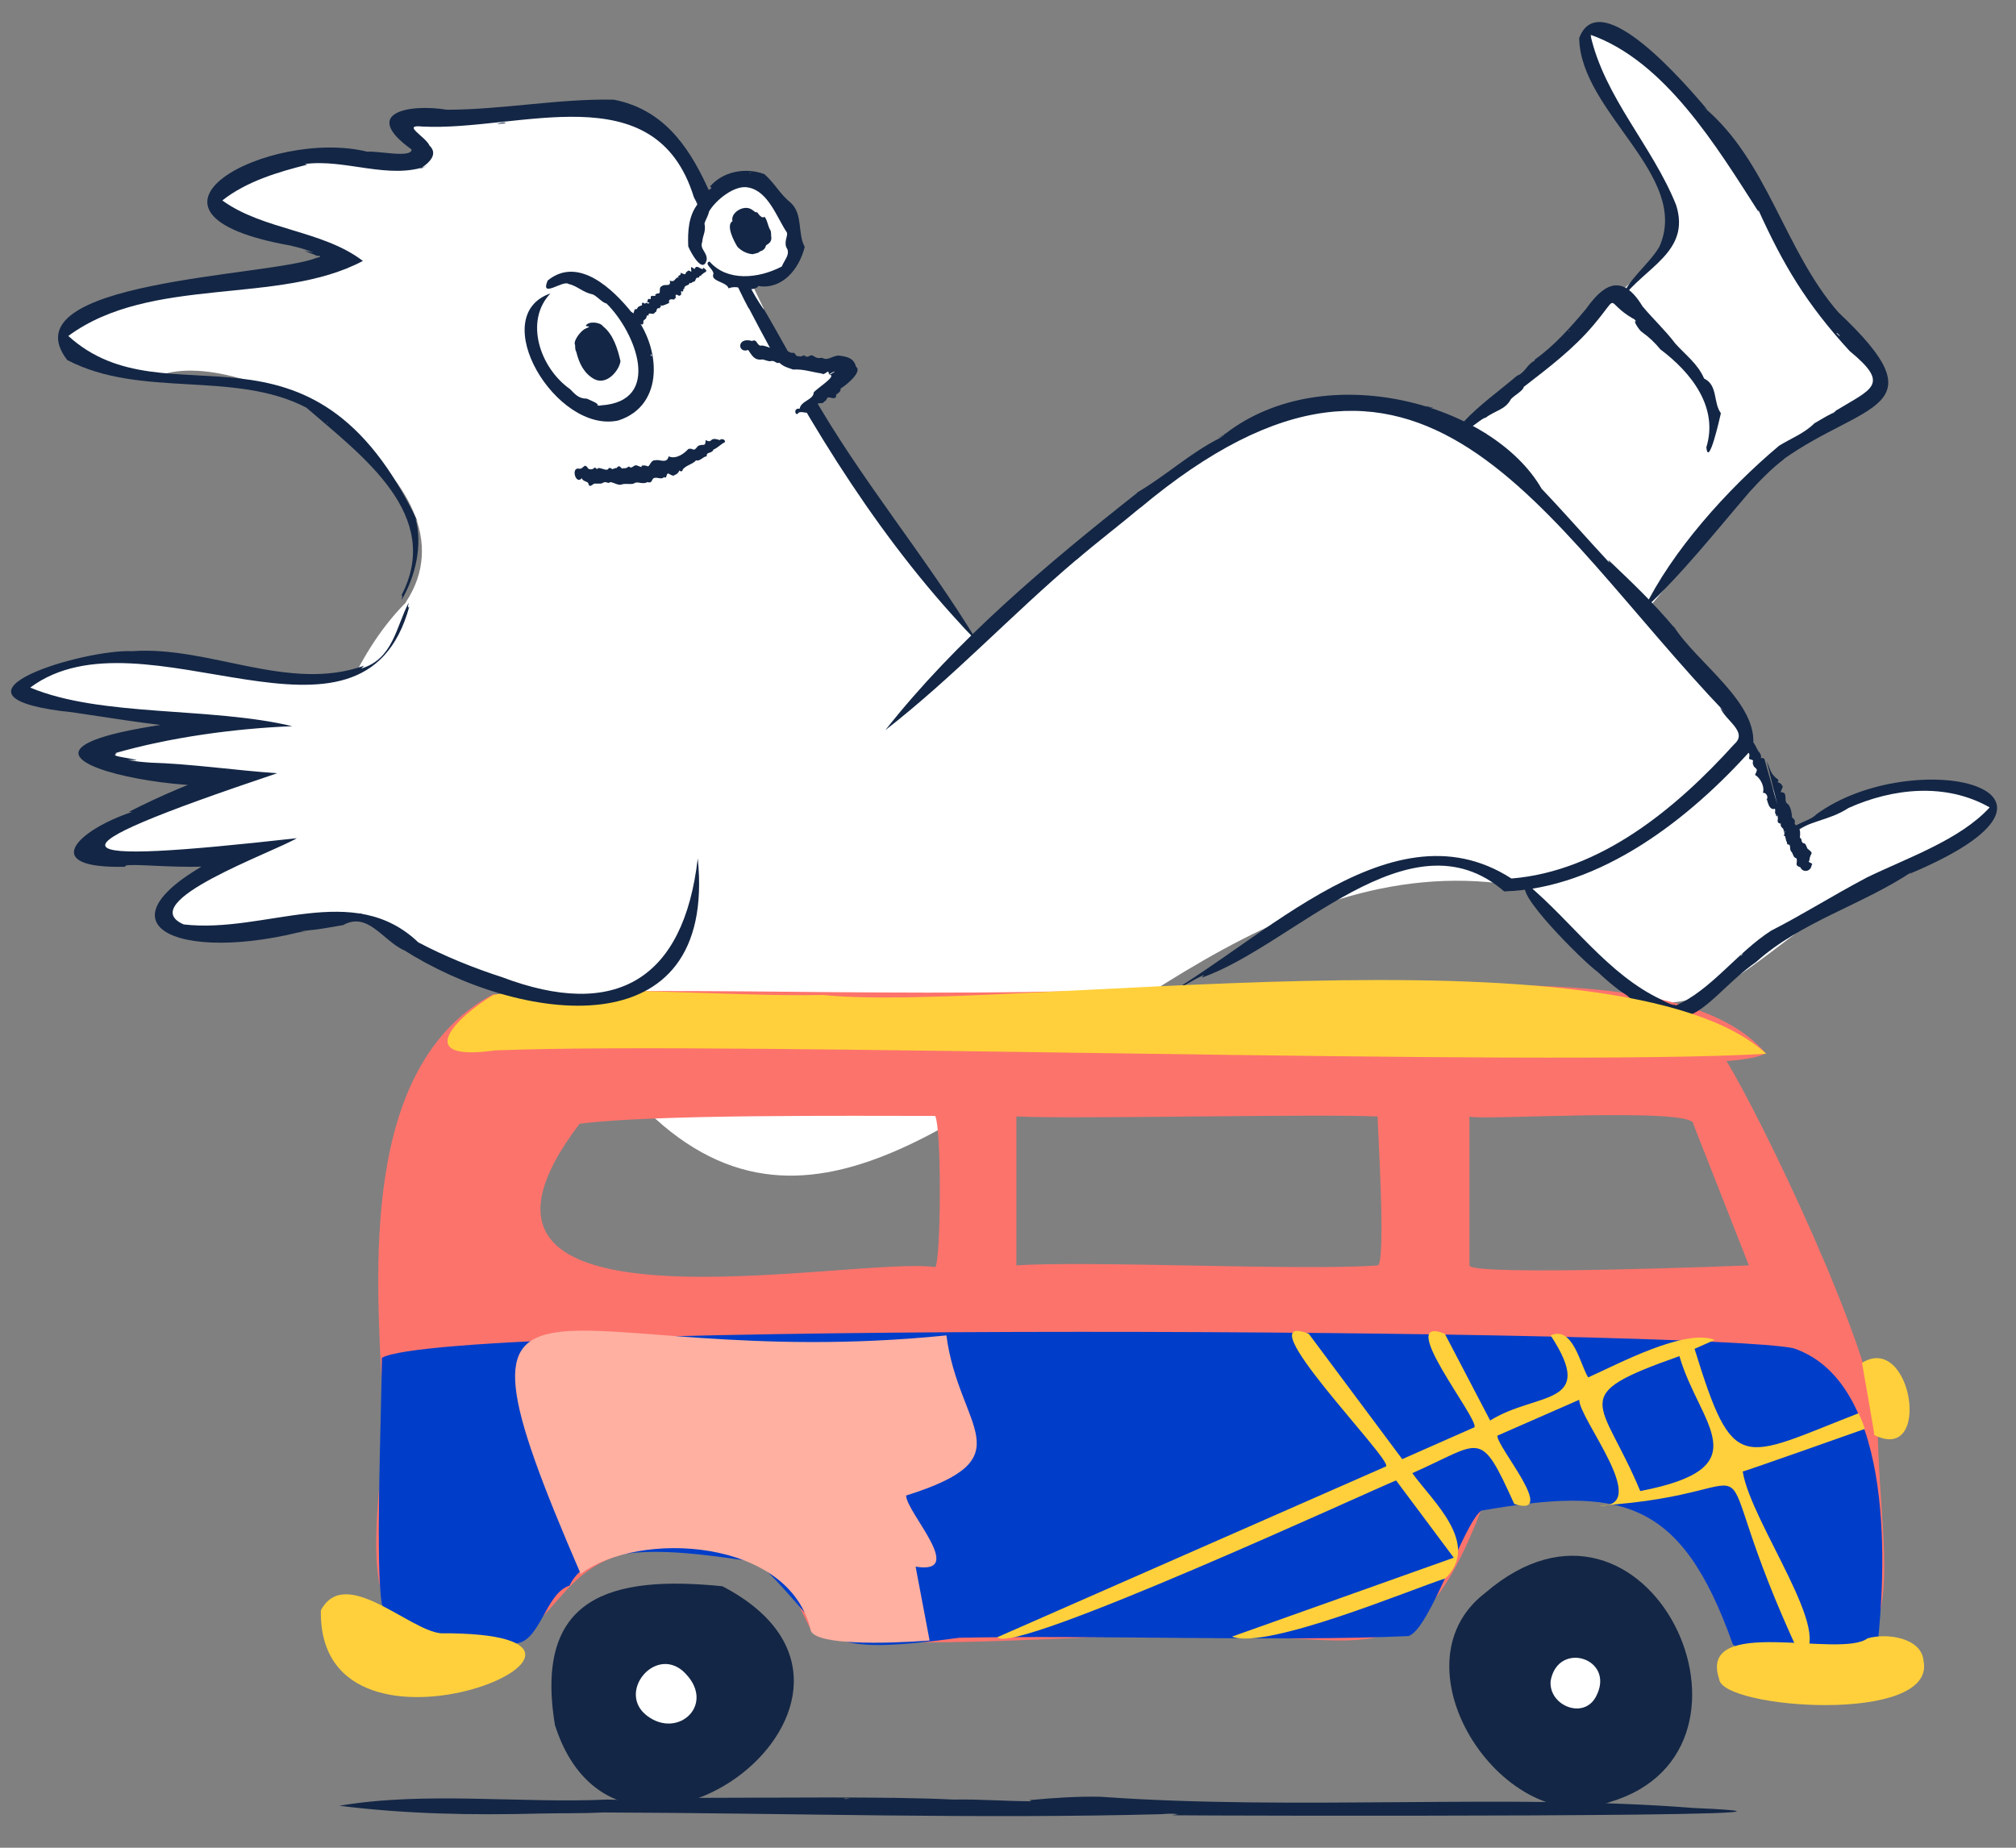<?xml version="1.0" encoding="utf-8"?>
<svg version="1.1" id="home_5" xmlns="http://www.w3.org/2000/svg" xmlns:xlink="http://www.w3.org/1999/xlink" x="0px" y="0px"
	 viewBox="0 0 360 330" style="enable-background:new 0 0 360 330;" xml:space="preserve">
<rect x="0" y="0" width="360" height="330" fill="#808080" stroke="none"/>
<path style="fill:#FFFFFF;" d="M72.5,107.5c60.8,204.3,112.3,37.8,197.1,50.5c0,0,3.5-0.2,3.5-0.2c28.1,44.6,37.2,7.1,72.3-5.4
	c28.1-12.2-4.7-17.4-25.2-3.5c0,0-7.7-17-7.7-17s-18.7-22.7-18.7-22.7c11.1-12.2,10.9-19.1,31-32.1c11-5.5,15.3-7.5,8.3-13.7
	c-19.2-21.6-23.5-47.9-48.6-58.5c-3.7,11.3,15,27.2,15.1,36.6c-7.4,9.7-30.7,28.1-38.2,35.3c0,0-22.2-14.2-52.5,8.8
	c-48.2,36.2-25.7,35.1-50.6,8.1c-17.4-16.9-29.1-72.2-51.8-74.4c-16.5,3.9-45.4-2.2-30.5,8.8c-22.7-1.3-61.3,6-13.4,17.9
	c0,0-34.9,6.7-39.2,8c-25,5.1-4.6,12.2,5,13.1C43.9,61.1,86.7,86,72.5,107.5z"/>
<path style="fill:#FC736C;" d="M335.3,254.7c-1.1-14.3-20.9-55.3-27-65.2c0,0,5.3-0.3,7-1.4c-15.2-17.7-62.8-10.4-95.3-12.2
	c-52.9,3-91.7-0.1-132,1.7c-23.9,12.8-20.8,50.1-19.7,72c1.5,12-6.5,38.9,6.2,41.6c33.5,11.3,14.9-23.8,60.8-12.2
	c4.3,0.8,6.8,6.6,9.6,12.3c13.5,4.6,53.6-0.3,68.8,1.2c29.1-1.8,38.3,9.4,50.8-22.8c24.8-4.4,35.7-2.3,44.9,23.8
	C344.5,305.2,335.5,281.1,335.3,254.7z M167,226.3c-14.7-2.1-94.2,14.7-63.5-25.6c13.1-1.7,48.2-1.4,63.5-1.4
	C168.2,201.9,168,225.5,167,226.3z M246,226c-13.4,1-51.7-0.9-64.5,0c0,0,0-26.6,0-26.6c10.7,0.5,53.9-0.5,64.5,0
	C245.9,199.4,247.6,225.9,246,226z M262.4,226c0-6.1,0-26.6,0-26.6c1.2,0.8,40.6-1.8,40,1.4c0,0,9.9,25.2,9.9,25.2
	C312.2,226,262.5,228,262.4,226z"/>
<path style="fill:#FFD03B;" d="M332.5,243.4c8.9-5.5,12.6,18.1,2.2,12.9C334.8,256.4,332.5,243.4,332.5,243.4z"/>
<path style="fill:none;" d="M137.9,199.4c-17.7,1.5-41-5.5-40.8,17.6c-3.4,19,63.4,7.4,69.9,9.4C171,193.4,167.1,199.5,137.9,199.4z
	"/>
<path style="fill:none;" d="M300.5,199.4h-38c0,0,0,20.5,0,26.6c0,2.1,49.9,0,49.9,0C311.3,224.9,303,198,300.5,199.4z"/>
<path style="fill:none;" d="M213,199.4c-34,1.5-32.5-8.2-31.4,26.6c12.8-0.9,51.1,1,64.5,0C249.4,190.7,245.7,200.2,213,199.4z"/>
<path style="fill:#132645;" d="M123.9,35.2l0.4,0.7l-0.1-0.1c0.2,0.2,0.3,0.5,0.3,0.7v-0.1c0.8,2.3,1.7,4.2,2.8,6.4l0-0.1
	c2.5,3.9,4.2,8.3,6.4,12.4v-0.1c11.1,21.3,24.1,42.5,40.9,59.7c-9.4-15.5-20.9-29-29.8-44.7l0.1,0.3c-2.8-5-5.7-10.3-8.6-15.3
	l0.1,0.3c-8.7-12.3-9.5-34.1-26.8-37.5c-9.8-0.2-20,1.8-29.8,1.8c-6.7-1.1-15.5,0.5-6.3,7.1c0,1.6-6.1,0.2-7.9,0.4
	c-17.4-4.3-46.6,11-13.5,16.8h-0.1c1.4,0.3,2.7,0.7,4,1.2l-1.6-0.3c0.4,0.2,2.1,0.8,2.2,0.9c1-0.1,0.5,0.4-0.2,0.3
	c0.3,0.1,0.4,0.1,0,0.1c-8.5,3.3-55.3,4-44.4,18.2c13.2,6.9,29.8,1.8,42.7,8.5c9.9,8.6,24.6,19.2,16.9,33.7c0.4-0.6,0.2,0.3,0.1,0.7
	c2.5-4.3,3.8-9.8,2.5-14.6l0.4,0.6C55.5,53.1,29.9,76.1,12.2,60C27,49.1,49.8,54.6,64.8,46.6c-7.2-5.5-17.8-5.5-25.1-10.8l0,0
	c4.3-3.4,10-5.1,15.2-6.4l-0.5-0.1c7.2-1,15.1,2.9,22,0.3c-4.3,1.7,3.1-0.9,0.3-3.6c-0.7-1.6-5.1-3.8-1.3-3.4
	C92.6,23.5,117,12.9,123.9,35.2L123.9,35.2z M89.7,21.9c0.1,0,0.7-0.1,0.5,0.1C89.5,22.1,87.8,22.3,89.7,21.9z M58.5,75.6
	c0.1,0.2-0.2-0.1-0.2-0.2C58.3,75.4,58.5,75.6,58.5,75.6z M76.8,22.4L76.8,22.4c0,0-0.2,0-0.3,0H76.8z"/>
<polygon style="fill:#132645;" points="133.6,55.1 133.5,55 133.7,55.2 "/>
<path style="fill:#132645;" d="M124.5,36.4l0.1,0.3C124.5,36.6,124.5,36.5,124.5,36.4z"/>
<path style="fill:#132645;" d="M124.2,35.8c-0.1-0.2-0.2-0.4-0.2-0.6l0.3,0.7L124.2,35.8z"/>
<path style="fill:#132645;" d="M124.5,36.5l-0.3-0.7c0,0.2,0.2,0.1,0.1,0L124.5,36.5C124.6,36.4,124.4,36.4,124.5,36.5z"/>
<path style="fill:#132645;" d="M127.3,42.7l0.1,0.3C127.4,43,127.3,42.8,127.3,42.7z"/>
<path style="fill:#132645;" d="M39.8,35.8L39.8,35.8z"/>
<path style="fill:#132645;" d="M52.2,44l0.3,0.1C52.4,44.1,52.2,44,52.2,44z"/>
<path style="fill:#132645;" d="M218.9,77.4c-0.4,0.3-0.6,0.6-1.1,0.8h0.1c-5.4,2.7-9.6,6.7-14.9,9.8h0.1
	c-16.1,12.7-32.4,26.4-45,42.4c12.2-9.5,22.5-20.6,34.2-30.5l-0.2,0.2c3.7-3.2,7.8-6.3,11.6-9.5l-0.2,0.2
	c50.7-42.5,71.4,1.8,104.7,36.6l-1-1c0.9,2.3,5,4.3,2.5,6.5c-10.4,11.5-23.9,22.7-39.8,24c-22.3-14.4-46.6,13.8-66.1,23.2
	c0.6-0.2,0,0.3-0.2,0.6c3.9-2,7.4-4.7,11.4-6.6l-0.4,0.5c16.4-5.7,37.2-30,54-15.4c17.2-0.5,33.2-13,44.4-25.6
	c1.3-7.9-9.9-15.1-14.1-21.7l0,0.1c-3.6-4.3-7.6-8.1-11.7-12l0.2,0.5c-4-4.3-8-8.9-12.1-13.2C266.5,72,236.6,63.8,218.9,77.4
	L218.9,77.4z M255,72.7c-1.3-0.5,0.6,0.1,0.8,0.1C256.1,73,255.4,72.8,255,72.7z M231.7,162.8L231.7,162.8
	C231.8,162.6,232,162.6,231.7,162.8z M265.3,77.4c-0.1-0.2,0.2,0.1,0.2,0.1C265.5,77.4,265.3,77.4,265.3,77.4z"/>
<polygon style="fill:#132645;" points="203,88 203.1,87.9 203,88 "/>
<path style="fill:#132645;" d="M217.8,78l-0.3,0.1C217.6,78.1,217.8,78.1,217.8,78z"/>
<path style="fill:#132645;" d="M218.4,77.7c0.1-0.1,0.3-0.3,0.5-0.3L218.4,77.7L218.4,77.7z"/>
<path style="fill:#132645;" d="M217.8,78l0.6-0.3c-0.1,0,0,0.2,0,0.1L217.8,78C217.9,78.1,217.8,77.9,217.8,78z"/>
<path style="fill:#132645;" d="M212.8,81.1l-0.2,0.1C212.6,81.2,212.7,81.1,212.8,81.1z"/>
<path style="fill:#132645;" d="M298.7,111.9l0.2,0.1C298.8,112,298.7,111.9,298.7,111.9L298.7,111.9z"/>
<path style="fill:#132645;" d="M305.7,124.5l0.2,0.2C305.8,124.6,305.7,124.5,305.7,124.5z"/>
<path style="fill:#132645;" d="M109.3,83.6c0,0.2-0.3-0.1-0.6,0c-0.2,0.7-1.3-0.1-1.9,0c-0.2,0.4-0.4-0.1-0.6-0.1
	c-0.2,0.2-0.5,0.4-0.8,0.3c-0.5,0.1-0.5-0.7-1-0.6c-0.4,0.3-0.6,0.6-1,0.5c-1.5-0.3-0.6,3,0.5,1.7c0.2,0.7,1.2,0.5,1.2,1.1
	c0.3,0.8,0.9-0.4,1.3-0.1l0,0c0.3-0.1,1,0.1,1.3-0.2l0,0l0,0c0.7-0.3,0.8,0.3,1.3-0.1c0.7,0.1,1.5,0.7,2.1,0.4
	c0.7-0.2,1.7,0.1,2.2-0.2c0.5-0.4,1.5,0.3,2.3-0.2c0.7,0.2,0.7-0.1,1-0.6c0.6-0.5,1.4,0.3,2-0.3c0.4,0.4,0.4-0.4,0.6-0.6
	c0.2-0.2,1,0.7,1.3,0.2c0.3,0,0.8-0.5,0.8-0.8c0.1,0.2,0.6,0.3,0.6-0.1c0.5-0.8,1.9-1,2.4-1.7c0.6,0.3,1.3-0.7,1.9-0.7
	c-0.1-0.9,0.9-0.4,1.2-1.2c0.9-0.4,1.2-0.9,2-1.3c0.3-0.4-0.5-0.8-0.9-0.4c-2-0.7-1.1,0.7-2.5,0c0,1.4-0.5,0.5-1.4,1.1
	c-0.9,1.2-0.7,0.2-1.7,0.5c-0.7,0.8-2.2,1.9-3.5,1.3c-0.3,1.4-1.6,0.5-2.3,0.7c-0.9-0.1-1,1-1.4,1.1c-0.3-0.2-1.4-0.3-1.1,0.1
	c-0.4,0-0.7-0.3-1.1-0.3c-0.5,0.1-0.7,0.7-1.2,0.2c-0.3,0.2-0.5,0.4-0.9,0.3c-0.6,0.4-0.6-0.9-1.3,0C109.8,83.5,109,84.1,109.3,83.6
	z M112.4,83.7c0,0,0.1-0.2,0.1-0.1C112.4,83.6,112.4,83.6,112.4,83.7z M127.1,80.5L127.1,80.5L127.1,80.5L127.1,80.5z M113.2,83.2
	L113.2,83.2L113.2,83.2L113.2,83.2z"/>
<path style="fill:#132645;" d="M107.7,83.8L107.7,83.8C107.7,83.7,107.7,83.7,107.7,83.8z"/>
<path style="fill:#132645;" d="M109.2,83.6L109.2,83.6C109.2,83.6,109.2,83.6,109.2,83.6L109.2,83.6z"/>
<path style="fill:#132645;" d="M109.2,83.6L109.2,83.6L109.2,83.6z"/>
<path style="fill:#132645;" d="M109.2,83.6C109.2,83.6,109.2,83.6,109.2,83.6C109.2,83.7,109.2,83.6,109.2,83.6L109.2,83.6
	L109.2,83.6z"/>
<path style="fill:#132645;" d="M108.7,83.6L108.7,83.6C108.7,83.6,108.7,83.6,108.7,83.6z"/>
<path style="fill:#132645;" d="M117,82.3L117,82.3L117,82.3z"/>
<path style="fill:#132645;" d="M119,84.9L119,84.9C119,84.9,119,84.8,119,84.9z"/>
<path style="fill:#FFFFFF;" d="M132.2,61.8c8.8,6.1,29.5-1.8,10.5,12.9"/>
<path style="fill:#132645;" d="M140.2,62.8c-0.2,0.2-0.4-0.2-0.7-0.2c-0.5,0.4-0.8,0-1.3-0.3c-0.9-0.2-1.4-0.5-2.1-0.6
	c-1,0.3-0.8-1.3-1.8-0.8c-2.8-0.8-2.6,2.3-0.7,1.6c0.7,1,1.1,1.9,2.5,1.7l0,0c0.4,0,1.1,0.4,1.5,0.3l0,0l0,0
	c0.8-0.2,0.9,0.5,1.6,0.3c0.7,0.7,1.6,0.9,2.4,1.2c1.9-0.1,3.1,0.4,5.1,0.7c0.6,0.5,1.3-1,1.3,0.1c0.2-0.2,0.1-0.1,0,0.1
	c0.3-0.2,0.6-0.4,0.9-0.5c0.6-0.2-0.4,0.3-0.5,0.4l0.2-0.1c-0.4,0.2-1,0.5-0.6,0.3l0,0c0.1,0,0.3-0.1,0.5,0c0.1,0,0.3,0,0.3,0
	c-0.5,0-0.4,0-0.5,0c0.9,0.3-2.6,2.5-3,3.1c0,1.3-2.3,1.5-2.5,2.9c-1.3-0.2-0.7,1.6-0.2,0.7c0.9-0.4,1.7,0.6,2.3-0.6
	c0.7-0.1,1.1,0.2,1.1-0.9c0-0.4,0.9,0.1,1.2-0.5c0.6-0.2,0.3-0.9,1-0.7c0.7,0.2,1.2,0.2,1.1-0.5c0.4-0.3,0.9-0.6,0.8-1.1
	c1-0.6,3.7-2.8,2.9-3.8h-0.1l0,0c-0.4-1.5-1.3-1.9-3.2-2.1c-1.2,0.1-1.9,1-2.9,0.4c-0.9,0.1-0.8,0.1-1.7-0.4
	c-0.5-0.2-0.8,0.5-1.3,0.1c-0.2-0.4-0.8,0.3-1.1,0c-0.6,0.2-0.6-0.5-1-0.6C141.1,63.2,140.6,62.4,140.2,62.8z M143.6,63.8
	c-0.1-0.1,0.1-0.2,0.1-0.1C143.7,63.7,143.6,63.7,143.6,63.8z M144.4,71.7L144.4,71.7L144.4,71.7L144.4,71.7z M144.7,63.5
	L144.7,63.5L144.7,63.5L144.7,63.5z"/>
<path style="fill:#132645;" d="M138.4,62.4L138.4,62.4C138.4,62.4,138.4,62.4,138.4,62.4z"/>
<path style="fill:#132645;" d="M140.1,62.8L140.1,62.8L140.1,62.8L140.1,62.8z"/>
<path style="fill:#132645;" d="M140.2,62.8C140.3,62.8,140.2,62.8,140.2,62.8L140.2,62.8z"/>
<path style="fill:#132645;" d="M140.1,62.7C140.1,62.7,140.2,62.8,140.1,62.7C140.1,62.8,140.1,62.8,140.1,62.7L140.1,62.7z"/>
<path style="fill:#132645;" d="M139.6,62.6L139.6,62.6C139.6,62.6,139.6,62.6,139.6,62.6z"/>
<path style="fill:#132645;" d="M150.7,63.6L150.7,63.6L150.7,63.6z"/>
<polygon style="fill:#132645;" points="148.9,66.5 148.9,66.5 148.9,66.5 "/>
<path style="fill:#FFFFFF;" d="M97.8,51.7c8.9-7.5,22.5,13.2,15.8,19.8C104.8,80.1,87.6,60.3,97.8,51.7z"/>
<path style="fill:#132645;" d="M113,55.9l-0.2-0.1c-3.2-4-9.5-10.2-15-5.7c-1.4,3.3,2.7-0.1,3.7,0.6c1.7,0.4,2.5,1.5,4.4,1.9l0,0
	c0.7,0.3,1.7,1.5,2.4,1.6c5.2,5.1,10.1,17.5-1,18.2c-0.2,0.1-0.4,0-0.7,0c0.7-0.2-1.4-1-1.8-1.2c-1.5,0-2.1-0.8-3-1.7
	c-5.4-3.8-8.2-12.2-3.5-17.1c-11.6,4,1,25.1,12.1,22.7C118.8,72.4,118,61.9,113,55.9z M116.2,63.4c0-0.3,0.2,0,0.2,0.1
	C116.3,63.7,116.2,63.5,116.2,63.4z M95.7,57.9L95.7,57.9L95.7,57.9z M117,65.9L117,65.9L117,65.9L117,65.9z"/>
<path style="fill:#132645;" d="M110.1,52.8L110.1,52.8C110.1,52.8,110.1,52.8,110.1,52.8z"/>
<path style="fill:#132645;" d="M112.8,55.7L112.8,55.7L112.8,55.7z"/>
<path style="fill:#132645;" d="M112.9,55.8C113,55.7,113,55.8,112.9,55.8C113,55.8,112.9,55.7,112.9,55.8z"/>
<path style="fill:#132645;" d="M112.8,55.7c0.1,0.1,0,0.1,0,0.2C112.7,55.7,112.8,55.7,112.8,55.7z"/>
<path style="fill:#132645;" d="M112,54.6L112,54.6C112,54.6,112,54.6,112,54.6z"/>
<path style="fill:#132645;" d="M110.5,75.2L110.5,75.2L110.5,75.2L110.5,75.2z"/>
<path style="fill:#132645;" d="M107.2,72.4L107.2,72.4C107.2,72.4,107.2,72.4,107.2,72.4z"/>
<path style="fill:#FFFFFF;" d="M126.1,47.2c-1.8-2.9-4-7.5,2.8-13.3C148.1,26.2,144.5,63.1,126.1,47.2z"/>
<path style="fill:#132645;" d="M127,33.5c0,0.1,0.1,0.3-0.1,0.2c-1,0.6-1.1,1.9-2.2,2.6c-1.8,2.2-1.9,5.1-1.8,7.7
	c0.4,1,2.6,5.1,3.3,2.4c0.1-1.4-1.3-1.9-0.8-3.2c0.1-1.3,0.7-1.8,0.4-3.3c0.2-0.7,0.7-1.4,0.8-2.1c1.2-2.1,4.7-4.9,7.1-4.3
	c3.5,0.7,5,5.3,6.8,8c0.3,0.6-0.7,1.8,0.1,3c0.4,1.1-0.5,1.9-1,3.1c-4.2,2.2-9.8,2.7-12.9-0.9c-1.1,0.4,0.7,1.3,0.7,2.2
	c-0.6,1.4,2.4,1.4,2.7,2.6c1.9-0.8,3.8,1,5.4-0.4c4.2,0.6,7.2-3,8.2-7c-1.3-2.4-0.3-5.7-2.4-7.8c-2.1-1.7-2.8-3.4-4.8-5.2
	c-3.5-1.3-7.5-0.4-9.7,2.2L127,33.5z M133.9,30.9c-0.3,0,0.1-0.1,0.2-0.1C134.1,30.9,134,30.9,133.9,30.9z M131.1,49.4L131.1,49.4
	L131.1,49.4L131.1,49.4z M136.2,31.2L136.2,31.2L136.2,31.2L136.2,31.2z"/>
<path style="fill:#132645;" d="M124.8,36.3L124.8,36.3C124.8,36.3,124.7,36.4,124.8,36.3z"/>
<path style="fill:#132645;" d="M126.9,33.7L126.9,33.7L126.9,33.7z"/>
<path style="fill:#132645;" d="M126.9,33.6C127,33.5,127.1,33.6,126.9,33.6L126.9,33.6z"/>
<path style="fill:#132645;" d="M126.9,33.7L126.9,33.7C127,33.7,126.9,33.7,126.9,33.7z"/>
<path style="fill:#132645;" d="M126.1,34.5L126.1,34.5C126.1,34.5,126.1,34.5,126.1,34.5z"/>
<path style="fill:#132645;" d="M142.6,38.1L142.6,38.1L142.6,38.1L142.6,38.1z"/>
<path style="fill:#132645;" d="M140.6,41.5L140.6,41.5C140.6,41.6,140.6,41.5,140.6,41.5z"/>
<path style="fill:#132645;" d="M114.9,54c0.1,0.3-0.1-0.1-0.2,0.1c0.1,0.2-0.1,0-0.1,0.1c0.2,0.5-0.2,0.3-0.4,0.5
	c-0.5,0.1-0.3,0.7-0.8,0.5c-0.1,0.1-0.2,0.5-0.3,0.8c-0.5-0.5-0.8-0.1-0.8,0.3c0.2,0.5-0.4,0.5-0.3,0.8c0.7,1.3,1.2,1.2,1.6,0.6
	c0.9,0,1.3,0.8,1.3-0.4c0.1-0.2,0.6-0.4,0.5-0.6c0.1-0.1,0.1-0.3,0.1-0.4c0.1,0.1,0.4,0.1,0.3-0.1c0.1-0.5,0.7,0.1,1.1-0.3
	c0-0.2,0.1,0,0.3-0.3c0-0.2,0.2-0.8,0.6-0.5c-0.1-0.4,0.2-0.1,0.2-0.2c0-0.1-0.1-0.6,0.1-0.3c0.4,0,1.2-0.4,1.4-0.5
	c-0.2-0.7,0.3-0.7,0.9-0.6c0.1-0.1,0.1-0.4,0.3-0.2c-0.3-1.4,0.6-0.1,0.8-0.6c0.4-0.1-0.2-1,0.4-0.6c0.2-0.1,0-0.6,0.3-0.5
	c-0.1-0.8,1-0.5,0.9-1.1c0.4,0.3,0.5-0.3,0.9-0.2c0.3-0.3,0.2-0.8,0.7-0.7c0.3-0.1,0.1-0.5,0.5-0.3c0-0.2,0-0.2,0.2-0.3
	c0.4-0.5,1.3-0.4,0.2-1.2c-0.1,0.8-1.1-0.7-1.5,0.1c0,0.5-0.8-0.7-0.7,0.1c0.2,1.2-0.2-0.1-0.7,0.5c-0.6,0.3,0.2,0.8-1.2,0.2
	c0.3,0.6-0.7,0.4-0.3,0.9c-0.6-0.3-0.6,1-1.6,0.5c0.3,1.3-0.9,0.5-1.4,1l0,0c-0.8,0.3,0.1,1.5-0.9,1.3c-0.1,0,0,0.2-0.3,0.2
	c-0.2,0,0.4,0.4,0,0.2c-0.2,0.2-0.9-0.3-0.8,0.5c0.1,0.3-0.5-0.1-0.5,0.2c-0.1,0.1,0,0.4-0.2,0.5c0.8-0.1,0.4,0.5-0.2,0
	C115.5,54,115.1,54.5,114.9,54z M116.6,53C116.6,52.7,116.7,52.9,116.6,53L116.6,53z M125.3,49L125.3,49L125.3,49L125.3,49z
	 M116.8,52.3L116.8,52.3L116.8,52.3L116.8,52.3z"/>
<path style="fill:#132645;" d="M114.2,54.8L114.2,54.8L114.2,54.8z"/>
<path style="fill:#132645;" d="M114.8,54L114.8,54L114.8,54z"/>
<path style="fill:#132645;" d="M114.9,54L114.9,54L114.9,54L114.9,54z"/>
<path style="fill:#132645;" d="M114.9,54L114.9,54L114.9,54L114.9,54L114.9,54z"/>
<path style="fill:#132645;" d="M114.6,54.2L114.6,54.2z"/>
<path style="fill:#132645;" d="M118.7,50.6L118.7,50.6L118.7,50.6L118.7,50.6z"/>
<path style="fill:#132645;" d="M121.2,52.6L121.2,52.6z"/>
<path style="fill:#132645;" d="M105,58.5c-3.9,1.4,0.4,10.8,3.5,8.4C112.3,66.1,107.9,55.7,105,58.5z"/>
<path style="fill:#132645;" d="M104.7,63.7L104.7,63.7L104.7,63.7L104.7,63.7c-0.4-0.8-0.9-2.5-0.3-3.1c0.4-0.3,0.3-1,0.7-1.4
	c-0.1-1.8-3,1.6-2.4,2.4c0,0.3,0,1,0.2,1.2c0.5,2.1,1.4,3.9,3.2,4.9c2.3,1.2,4.5-1.6,4.7-3.2c-0.5-2.2-1.3-4.8-3.1-6.2
	c-0.5-0.8-2.7-1-3.1-0.1c0.4,0.2,1.6,0,2.1,0.6c-0.2,0.4,0.5,0.3,0.7,0.4c0,0.4,0.4,0.7,0.5,1c0.5,0.3,0.5,0.7,0.4,1.2
	c0.6,0.3,1.5,3.6,0.6,3.8c0,0.2-0.3,0.4-0.4,0.4c-0.6,0.3-0.4,1.1-0.9,1c-0.1,0-0.2-0.1-0.3-0.1c0,0.3-0.4-0.1-0.5-0.4
	c-0.6-0.2-0.8-0.5-1.2-0.9c-0.2-0.2-0.2-0.3-0.1-0.7C105,64.3,105,64,104.7,63.7z M106,65.9L106,65.9L106,65.9L106,65.9
	C106,65.9,106,65.9,106,65.9z M107.7,58.1L107.7,58.1L107.7,58.1L107.7,58.1z M106.7,66.1L106.7,66.1L106.7,66.1z"/>
<path style="fill:#132645;" d="M104.2,62.5C104.2,62.5,104.2,62.5,104.2,62.5C104.2,62.5,104.2,62.5,104.2,62.5z"/>
<path style="fill:#132645;" d="M104.6,63.6L104.6,63.6C104.7,63.6,104.6,63.6,104.6,63.6z"/>
<path style="fill:#132645;" d="M104.7,63.7L104.7,63.7L104.7,63.7L104.7,63.7z"/>
<path style="fill:#132645;" d="M104.6,63.6L104.6,63.6C104.7,63.6,104.6,63.7,104.6,63.6C104.6,63.7,104.6,63.6,104.6,63.6
	L104.6,63.6z"/>
<path style="fill:#132645;" d="M104.5,63.2L104.5,63.2C104.5,63.2,104.5,63.2,104.5,63.2z"/>
<path style="fill:#132645;" d="M108.7,65.6L108.7,65.6L108.7,65.6z"/>
<path style="fill:#132645;" d="M110.5,65.7L110.5,65.7C110.5,65.7,110.5,65.7,110.5,65.7z"/>
<path style="fill:#132645;" d="M135.7,44.9c3.2-0.7-0.7-9.4-3.5-6.7C129.8,40.5,131.9,46.3,135.7,44.9z"/>
<path style="fill:#132645;" d="M135.9,40.8L135.9,40.8L135.9,40.8c0.1,0.2,0.1,0.1,0.1,0.2c0.5,0.2,0.4,1.9,0,2
	c-0.5-0.1-0.1,0.7-0.4,0.9c-0.5,0.9,1.2,0.9,1,0c0.8-0.4,1.3-0.8,1.1-1.8c0-0.3,0-0.9-0.2-1.1l0,0c-0.4-0.7-0.5-1.8-1-2.3
	c-0.3,0.4-0.9-0.2-1.3-0.8c-0.4,0.1-0.6-0.3-1-0.5c-1.4-0.9-3.8,0.6-3.4,2.1c-1.2,0.7,0.2,3.5,0.9,4.6c0.6,0.6,1.5,1.2,2.7,1.3
	c0.3-0.1,1.8-0.3,1-0.7c-0.1,0.2-0.4,0.1-0.6,0.1c-0.1-0.3-0.5-0.3-0.8-0.3c-0.3-0.8-0.6,0.2-1.1-1.1l0,0c-0.1-0.1-0.1-0.1-0.3-0.1
	c-0.3-0.3,0.1-0.8-0.3-0.9c-0.5-0.9-0.2-2-0.3-3.1c0.2-0.2,0.6-0.4,0.6-0.7c0-0.4,0-0.4,0.3-0.3c0.2,0.1,0.6-0.1,0.5,0.4
	c0.4,0.2,0.6,0.3,0.9,0.6c0.4,0,0.5,0.3,0.5,0.7c0.3,0.1,0.4,0.2,0.6,0.4L135.9,40.8z M134.6,39L134.6,39L134.6,39
	C134.5,39,134.6,39.1,134.6,39z M133.4,45.4L133.4,45.4L133.4,45.4z M134,38.8L134,38.8L134,38.8L134,38.8z"/>
<path style="fill:#132645;" d="M136.4,41.6C136.3,41.6,136.3,41.6,136.4,41.6C136.4,41.6,136.4,41.6,136.4,41.6z"/>
<path style="fill:#132645;" d="M135.9,40.8L135.9,40.8L135.9,40.8z"/>
<path style="fill:#132645;" d="M135.9,40.8L135.9,40.8L135.9,40.8L135.9,40.8z"/>
<path style="fill:#132645;" d="M135.9,40.8L135.9,40.8C135.9,40.8,135.9,40.8,135.9,40.8C135.9,40.8,136,40.8,135.9,40.8
	C136,40.8,135.9,40.8,135.9,40.8L135.9,40.8z"/>
<path style="fill:#132645;" d="M136.1,41.1L136.1,41.1C136.1,41.1,136.1,41.1,136.1,41.1z"/>
<path style="fill:#132645;" d="M132.6,39.1L132.6,39.1C132.6,39.1,132.6,39.1,132.6,39.1z"/>
<path style="fill:#132645;" d="M130.8,39.2L130.8,39.2C130.8,39.2,130.9,39.2,130.8,39.2z"/>
<path style="fill:#132645;" d="M299.1,179.4l-0.2,0.1c-0.8-0.2-1.6-0.6-2.3-1c-9.5-4.5-15.8-13.8-23.8-20.5
	c-3.3,0.6,10.1,13.9,12.4,15.5l-0.1-0.1c1.6,1.5,3.4,3.1,5.3,4.3l-0.1-0.1l0,0c11.4,9.8,14.2,0.6,23.3-5.8c8-7.2,19-10.2,27.8-16.1
	l-0.5,0.4c36.3-15.2,0.7-23.2-16.5-10.7c-1.4,1.5-4.8,1.6-4.7,3.7c3.5-2.7,6.7-2.4,10.4-4.8c7.8-3.5,17.3-4.6,25.2-0.1
	c-5.3,5.8-14.7,9-21.9,12.5c-6.6,3.5-11.4,6.6-17.1,9.5c-6.1,3.9-10.8,10.7-17.1,13.4L299.1,179.4z M311,170.6c0,0-0.1,0.1-0.2,0.1
	C310.9,170.5,311.6,170,311,170.6z M332.9,141.6L332.9,141.6C332.9,141.6,333,141.6,332.9,141.6z M314.7,167.3L314.7,167.3
	L314.7,167.3L314.7,167.3z"/>
<path style="fill:#132645;" d="M292.3,176L292.3,176C292.4,176,292.3,175.9,292.3,176z"/>
<path style="fill:#132645;" d="M298.7,179.4L298.7,179.4L298.7,179.4L298.7,179.4L298.7,179.4z"/>
<path style="fill:#132645;" d="M298.9,179.4C299.3,179.4,299,179.4,298.9,179.4L298.9,179.4z"/>
<path style="fill:#132645;" d="M298.7,179.4C299,179.3,299,179.5,298.7,179.4L298.7,179.4L298.7,179.4z"/>
<path style="fill:#132645;" d="M296.6,178.5L296.6,178.5C296.6,178.5,296.6,178.5,296.6,178.5z"/>
<path style="fill:#132645;" d="M333.3,156.6C333.3,156.6,333.4,156.5,333.3,156.6C333.2,156.5,333.3,156.6,333.3,156.6z"/>
<path style="fill:#132645;" d="M340.2,156.5l0.1,0C340.3,156.5,340.2,156.5,340.2,156.5z"/>
<path style="fill:#132645;" d="M319,150.3c0.2,0,0,0.3,0.2,0.5c0.7,0,0.3,0.7,0.6,1.2c0.5,0.5,0.3,1.1,1,1.3
	c0.3,0.8-0.5,1.2,0.7,1.6c0.4,1,1.9,0.8,2-0.4c0.5-0.4-0.9-0.4-0.4-0.8c0.1-1.5,1-1.1-0.3-2.1c-0.2-0.2-0.3-1.1-0.8-1l0,0l0,0
	c-0.5-0.4-0.1-0.7-0.6-1c0.1-0.7,0.1-1.5-0.3-1.8c0.1-0.2-0.8-0.5-0.6-0.9c0.1-0.4-0.2-0.7-0.5-0.9c0-0.7-0.3-2.3-0.9-2.5
	c-0.6-0.6,0.2-2-1-2c-0.4,0,0.6-1.1,0.1-1.2c0-0.3-0.6-0.6-0.8-0.6c0.5-0.5-0.2-0.6-0.4-0.9c-1-0.9-1-1.9-1.5-2.8 M315.2,136
	c-0.1-0.5-0.2-0.7-0.8-0.6c0.2-0.3,0-0.7-0.2-1c-0.6-0.5-1.1-3-2-1.5c0.7,0.1-0.1,1-0.1,1.4c0.7,0.6-0.1,1.2,0.4,1.3
	c1.1,0.3,0.1,0.2,0.7,1.3c0.6,0.6,0.7,0.4,0.2,1.5c0.8,0.4,1.8,2,1.4,3.2c0.6-0.1,1.1,0.8,0.6,1.3c0.2-0.7,0.2,1.6,1.3,1.6
	c0.5-0.3,0.2,0.6,0.3,0.8c0.3,0.1,0,0.5,0.3,0.5c0-0.2,0.3-0.2,0.1,0.1c0.3,0.2-0.4,1.1,0.6,1.2c-0.1,0.7,0.3,0.6,0.6,1.2
	c0.4,0.2,0.2,0.5-0.1,0.9c0.5,0.2,0.6,0.4,0.7,0.9L315.2,136z M318.1,147.5c0,0-0.3-0.1-0.1-0.1C318,147.5,318.1,147.5,318.1,147.5z
	 M314.2,134.2L314.2,134.2L314.2,134.2L314.2,134.2z M317.4,146.9L317.4,146.9L317.4,146.9L317.4,146.9z"/>
<path style="fill:#132645;" d="M319.7,151.5L319.7,151.5C319.7,151.5,319.7,151.5,319.7,151.5z"/>
<path style="fill:#132645;" d="M319,150.3L319,150.3C319,150.4,319,150.4,319,150.3z"/>
<path style="fill:#132645;" d="M319,150.3L319,150.3L319,150.3L319,150.3z"/>
<path style="fill:#132645;" d="M319,150.4C319,150.3,319,150.3,319,150.4L319,150.4C319,150.3,319.1,150.3,319,150.4
	C319.1,150.3,319,150.3,319,150.4z"/>
<path style="fill:#132645;" d="M319.2,150.8L319.2,150.8C319.2,150.8,319.2,150.8,319.2,150.8z"/>
<path style="fill:#132645;" d="M315.7,143.6L315.7,143.6z"/>
<path style="fill:#132645;" d="M318.1,141.3L318.1,141.3C318.1,141.3,318,141.3,318.1,141.3z"/>
<path style="fill:#132645;" d="M274.1,64.2c-0.1,0.1,0,0.3-0.2,0.3c-1.2,0.6-1.6,2.1-3,2.6c-3.4,2.9-6.6,5.1-9.6,8.3
	c-1.1,3.7,3.1-0.8,4-0.8c1.7-1.3,3.5-1.4,4.5-3.3c0.6-0.7,2.2-1.5,2.3-2.2c4.4-3.4,8.9-6.8,12.5-11.1c4.9-5.8,1.7-4.2,7-1.1
	c0.2,0,0.4,0.3,0.6,0.5c-0.8-0.4,0.6,1.7,1,1.9c1.4,1,2.3,1.9,3.3,3.1c5.6,4.2,10.4,10.4,8.2,17.5c0.4,3.7,2.4-5.2,2.6-6.1
	c-1.4-1.9-0.5-5-3-6.2c-1.1-2.6-3.3-4.2-5.1-6.2c-1.9-2.5-3.9-4.3-5.9-6.7c-3.8-6.3-7.2-3.6-10.1,0.5
	C280.5,58.4,277.6,61.7,274.1,64.2z M280.2,59.2c-0.2,0.1,0-0.1,0-0.2C280.3,58.9,280.3,59.1,280.2,59.2z M305.2,73.8L305.2,73.8
	L305.2,73.8L305.2,73.8z M281.5,57.2L281.5,57.2L281.5,57.2L281.5,57.2z"/>
<path style="fill:#132645;" d="M271,67L271,67C271,67,271,67,271,67z"/>
<path style="fill:#132645;" d="M273.9,64.4L273.9,64.4L273.9,64.4z"/>
<path style="fill:#132645;" d="M274,64.3C274.1,64.1,274.1,64.3,274,64.3L274,64.3z"/>
<path style="fill:#132645;" d="M273.9,64.4c0.1-0.1,0.1,0,0.2,0L273.9,64.4C274,64.5,273.9,64.3,273.9,64.4z"/>
<path style="fill:#132645;" d="M272.9,65.2L272.9,65.2C272.8,65.2,272.9,65.3,272.9,65.2z"/>
<path style="fill:#132645;" d="M291.5,52.5L291.5,52.5L291.5,52.5z"/>
<path style="fill:#132645;" d="M291.7,56.9L291.7,56.9C291.7,56.9,291.7,56.9,291.7,56.9z"/>
<path style="fill:#132645;" d="M327.9,73.3c-0.2,0.2-0.4,0.5-0.7,0.5h0c-1.2,0.6-2,1.1-3.2,1.8c-1.8,1.8-4.2,2.7-6.3,4
	c-9.3,7.8-19.2,18.9-24.2,29.3c6.9-6.4,12.7-13.8,18.8-20.9l-0.1,0.1c2-2.2,4.1-4.4,6.5-6.2l-0.2,0.1c14.4-10.2,28.3-8.8,9.8-26.2
	c-9.7-11.1-12.6-27.1-24.1-36.7c0.3,0.2,0.5,0.4,0.7,0.5c-3.5-4.1-19.2-22.7-22.9-12.8c0.2,13.3,20,24.6,14.3,37.3
	c-1.9,3.2-6,6.2-6.7,9.3c4-5.6,12.4-8.4,9.7-16.8c-4.2-10.5-12.8-19.2-15.3-30.4c13.3,4.7,22.5,19.9,30,31.6v-0.3
	c4.4,9.7,8.5,16.7,16.3,25.2C337.6,68.7,334.3,69.4,327.9,73.3z M328.4,59.8c0.5,0.7-0.3-0.2-0.4-0.2
	C327.9,59.3,328.2,59.6,328.4,59.8z M297.1,37L297.1,37C297.1,36.9,297,36.8,297.1,37z M323.8,54.7v0.1V54.7L323.8,54.7z"/>
<polygon style="fill:#132645;" points="318,79.5 318.1,79.5 318,79.6 "/>
<path style="fill:#132645;" d="M327.3,73.7l-0.2,0.1C327.2,73.8,327.3,73.7,327.3,73.7z"/>
<path style="fill:#132645;" d="M327.6,73.5C328.1,73.2,327.8,73.5,327.6,73.5L327.6,73.5z"/>
<path style="fill:#132645;" d="M327.3,73.7l0.4-0.2c-0.1,0,0,0.1,0,0.1L327.3,73.7C327.4,73.8,327.3,73.6,327.3,73.7z"/>
<path style="fill:#132645;" d="M324.2,75.5l-0.1,0.1C324.1,75.6,324.2,75.6,324.2,75.5z"/>
<path style="fill:#132645;" d="M309,29.3C309,29.3,308.9,29.2,309,29.3C308.9,29.2,309,29.3,309,29.3z"/>
<path style="fill:#132645;" d="M305.9,20.8l-0.1-0.1C305.8,20.7,305.9,20.8,305.9,20.8z"/>
<path style="fill:#FFD03B;" d="M88.4,187.6c41.8-1.7,186.3,3,227,0.6c-26.2-24-137.1-7.2-168.4-10.5c-16.6,0.4-47.5-2.2-58.9,0
	C81.4,181.7,73.5,189.7,88.4,187.6z"/>
<path style="fill:none;" d="M212.8,226c31.5-0.7,37.1,9.4,33.3-26.6c0,0-27.7-0.5-33,0c-34,1.5-32.5-8.2-31.4,26.6
	C181.6,226,208.9,225.3,212.8,226z"/>
<path style="fill:none;" d="M101.7,226.3c1.6,1.5,64.4,0.8,65.3,0s1.2-24.4,0-26.9c-15.3,0-50.4-0.3-63.5,1.4
	C99,205.1,93.9,221.3,101.7,226.3z"/>
<path style="fill:none;" d="M312.4,226c-12.3-39.5-14.7-23.6-49.9-26.6c0,0,0,20.5,0,26.6C262.5,228,312.4,226,312.4,226z"/>
<path style="fill:#003EC9;" d="M320.3,240.8c-15.4-3.4-240.2-5-252.1,1.7c-0.1,10.1-1.2,37.5,0,44c3,7,17.4,6.5,23.4,7
	c4.8,0.4,5.7-9,10.1-10.3c4.4-9.4,25.1-5.3,33.6-4.2c13.9,13.1,8.7,17.2,36,13.5c24.2-0.5,57.8,0.7,80.2-0.3c3.8-1.1,9.8-20,13-22.4
	c24.8-4.3,35.6-2.4,44.9,23.8c3.6,3.8,24.5,2.1,25.9,0C336.5,282.3,339,247.2,320.3,240.8z"/>
<path style="fill:#FFB0A1;" d="M103.7,281.1c10.2-7.8,37.4-6.5,41.1,10.2c1.2,2.5,12.8,2.3,21.2,1.7l-2.5-13.2
	c9.2,1.5-1.6-9.6-1.7-12.7c21.6-6.8,9.4-11.8,7.2-28.6C98.8,245.6,75.4,215.7,103.7,281.1z"/>
<path style="fill:#FFD03B;" d="M333,255.2c-0.3-1-0.7-1.9-1.1-2.8c-21.1,8.2-22.3,11.2-29.3-11.5c0,0,3.6-1.6,3.6-1.6
	c-5.4-2.1-17.4,4.4-22.6,6.7c-1.4-2.2-2.7-9.3-6.7-7.5c8.4,12.8-2.5,10-10.8,15.2c0,0-8.1-15.5-8.1-15.5c-9.1-3.6,6.1,15.2,5.3,16.7
	c0,0-12.9,5.7-12.9,5.7l-16.7-22.4c-11.8-4.5,15.2,22.7,13.8,23.7c0,0-69.4,30.5-69.4,30.5c2.5,3.5,67.6-26.6,71.2-28
	c0,0,10.3,13.8,10.3,13.8L220,292.3c6.2,2.4,32.1-8.5,38.1-10.4c6.4-6.2-2.4-13.9-5.9-18.8c12.5-5.5,12-8.2,18.2,5.5
	c8,2.6-3.3-10.4-3-12.2c0,0,14.6-6.4,14.6-6.4c0,3.5,13.2,19.4,3.5,18.9c34.9-2.2,16.4-15.1,36,26.9c6.7-3.1-8.9-23.9-10.3-33
	C311.3,262.9,333,255.2,333,255.2z M292.9,266.3c-6.9-16.6-13.4-16.9,7-24.1C303.4,254.4,314.7,262.1,292.9,266.3z"/>
<path style="fill:#FFD03B;" d="M57.3,287.6c4.3-8.1,15.6,3.5,21.4,4.1C122.6,291.5,56.7,320,57.3,287.6z"/>
<path style="fill:#FFD03B;" d="M307,299.9c-3.9-11.6,21.6-3.6,26.5-7.3c3.5-1,9.7-0.1,10,4.1C345.7,308,307.5,305.2,307,299.9z"/>
<path style="fill:#FFFFFF;" d="M124.4,153.3c2.7,41.1-49.5,20-59.9,9.8c-2.1,0.3-35.2,6.7-36,1.5S44.7,152,44.7,152
	c-36.9,4-38.6-0.9-2.9-13c-26.5-2.2-38.3-4.7-1.8-10c0,0-37.1-3.2-37.1-5.9c9.8-12.1,47.4,0.8,60.8-3.2
	C89.7,70.3,143.7,118.9,124.4,153.3z"/>
<path id="home_5_3" style="fill:#132645;" d="M53.4,166.5l0.8-0.2H54c0.2-0.1,0.5-0.1,0.8-0.1h-0.1c2.4-0.2,4.3-0.6,6.7-1
	h-0.1c4.4-2.4,7,2.7,10.8,4.5l-0.1-0.1c20.5,13.1,56.1,18.4,52.6-16.3c-2.5,21.7-14.7,28.9-35,21.2l0.3,0.1
	c-5.3-1.7-10.5-3.8-15.4-6.4l0.3,0.2c-11.7-11.3-27.4-1.6-42-3.3c-9.1-4,16.1-12.9,20.2-15.4c-42.9,4.8-47,3-3.5-11.6
	c-7.3-0.5-15.5-1.7-22.8-1.9h0.1c-1.3-0.1-2.7-0.2-4-0.5l1.6,0.1c-0.5-0.4-5.2-0.7-3.5-1.2c-0.1,0-0.2,0-0.3-0.1l0,0
	c9.7-2.8,21.3-4.4,31.6-4.8c-14.6-3.5-34.2-1.6-46.8-6.9c20.1-15,59.4,15.9,67.7-14.5c-0.4,0.6-0.2-0.3-0.1-0.7
	c-2.3,4.4-2.8,10.1-8.5,11.8c0.2-0.2,0.3-0.3,0.5-0.5c-13.5,4.8-27.6-3.6-41.4-2.6C15,115.9-11.9,124,11,127
	c3.8,0.2,33.2,5.9,27.9,1.2c-62.4,6.5,13.7,17.1,1.6,9.4h0.1c-6.1,2-11.9,4.5-17.6,7.4h0.6c-9.9,3.3-16.8,10.2-1.2,9.8
	c-1.3-1.4,25.1,2.8,21.7-4.1C14.2,163.9,29.8,172.3,53.4,166.5L53.4,166.5z M39.4,153.2c-1.4,0.7,0.4-0.4,0.6-0.5
	C40.5,152.5,39.9,152.9,39.4,153.2z M41.8,120.4L41.8,120.4h-0.2c0,0,0,0-0.1,0H41.8z M37.5,154.2L37.5,154.2h-0.2c0,0,0,0-0.1,0
	H37.5z"/>
<polygon style="fill:#132645;" points="72,169.7 71.9,169.6 72.1,169.7 "/>
<path style="fill:#132645;" d="M54.7,166.3H55C55,166.3,54.8,166.3,54.7,166.3z"/>
<path style="fill:#132645;" d="M54,166.4c-0.2,0.1-0.4,0.1-0.7,0.1l0.8-0.1L54,166.4z"/>
<path style="fill:#132645;" d="M54.8,166.3l-0.8,0.1c0.2,0,0.1-0.1,0-0.1L54.8,166.3C54.7,166.2,54.7,166.3,54.8,166.3z"/>
<path style="fill:#132645;" d="M61.3,165.2l0.3,0C61.5,165.2,61.4,165.2,61.3,165.2z"/>
<path style="fill:#132645;" d="M40.4,137.5l0.2-0.1C40.6,137.5,40.4,137.5,40.4,137.5L40.4,137.5z"/>
<path style="fill:#132645;" d="M26.8,136.2l-0.3-0.1C26.5,136.1,26.7,136.2,26.8,136.2z"/>
<path style="fill:#132645;" d="M122.8,321.1l-0.5,0.1h0.1c-0.2,0.1-0.4,0.1-0.5,0h0.1c-1.6-0.2-3-0.1-4.6,0h0.1
	c-3,0.6-6.2,0.2-9.2,0.2h0.1c-15.8,0.7-32.3-1.5-47.8,1.1c11.9,1.5,23.7,1.7,35.6,1.4h-0.2c3.8-0.1,7.8,0,11.6-0.2h-0.2
	c33.4,0.1,66.9,1.2,100.3,0.3h-0.1c0.9-0.1,1.8-0.1,2.8,0l-1.1,0.2c7.1,0.1,132.8,0.4,93.1-1.3c-32.7-2.6-71.1,0.5-105.8-2h0.1
	c-4.3-0.1-8.6,0.2-12.9,0.6l0.4,0.2c-4.6,0-9.3-0.4-13.9-0.3C158.7,320.8,137.4,321.1,122.8,321.1L122.8,321.1z M151.1,321.3
	c-0.1,0-0.5,0-0.3-0.1C151.3,321.2,152.4,321.1,151.1,321.3z M286.6,323.6L286.6,323.6h-0.1l0,0H286.6z M159.6,321
	c-0.1-0.1,0.2,0,0.2,0C159.7,320.9,159.6,321,159.6,321z"/>
<path style="fill:#132645;" d="M108.2,321.2L108.2,321.2L108.2,321.2L108.2,321.2z"/>
<path style="fill:#132645;" d="M121.9,321.1h-0.2C121.7,321.1,121.8,321.1,121.9,321.1z"/>
<path style="fill:#132645;" d="M122.4,321.1c0.1,0,0.3,0,0.4,0H122.4z"/>
<path style="fill:#132645;" d="M121.8,321.1c0,0,0.6-0.1,0.5,0.1C122.1,321.2,121.9,321.1,121.8,321.1z"/>
<path style="fill:#132645;" d="M117.4,321.1h-0.2C117.2,321.1,117.3,321.1,117.4,321.1z"/>
<path style="fill:#132645;" d="M196.5,320.8h0.2C196.6,320.8,196.5,320.8,196.5,320.8z"/>
<path style="fill:#132645;" d="M207.4,323.8h0.2C207.5,323.8,207.4,323.8,207.4,323.8z"/>
<g id="home_5_1">
	<path style="fill:#132645;" d="M265.2,284.5c29.1-25,53.7,27.9,22.4,37.3C268.9,329,248,297.7,265.2,284.5z"/>
	<path style="fill:#FFFFFF;" d="M276.9,300.2c1.3-7.3,11.7-4,8.1,2.8C282.8,307.2,276.5,304.6,276.9,300.2z"/>
</g>
<g id="home_5_2">
	<path style="fill:#132645;" d="M99.1,308.1c-3.8-23,10-26.8,29.9-24.8C166.4,302.8,110.8,344.8,99.1,308.1z"/>
	<path style="fill:#FFFFFF;" d="M115.5,306.4c-5.3-4.1,1.3-12.3,6.4-8C128.2,304.1,121.2,310.8,115.5,306.4z"/>
</g>
</svg>
